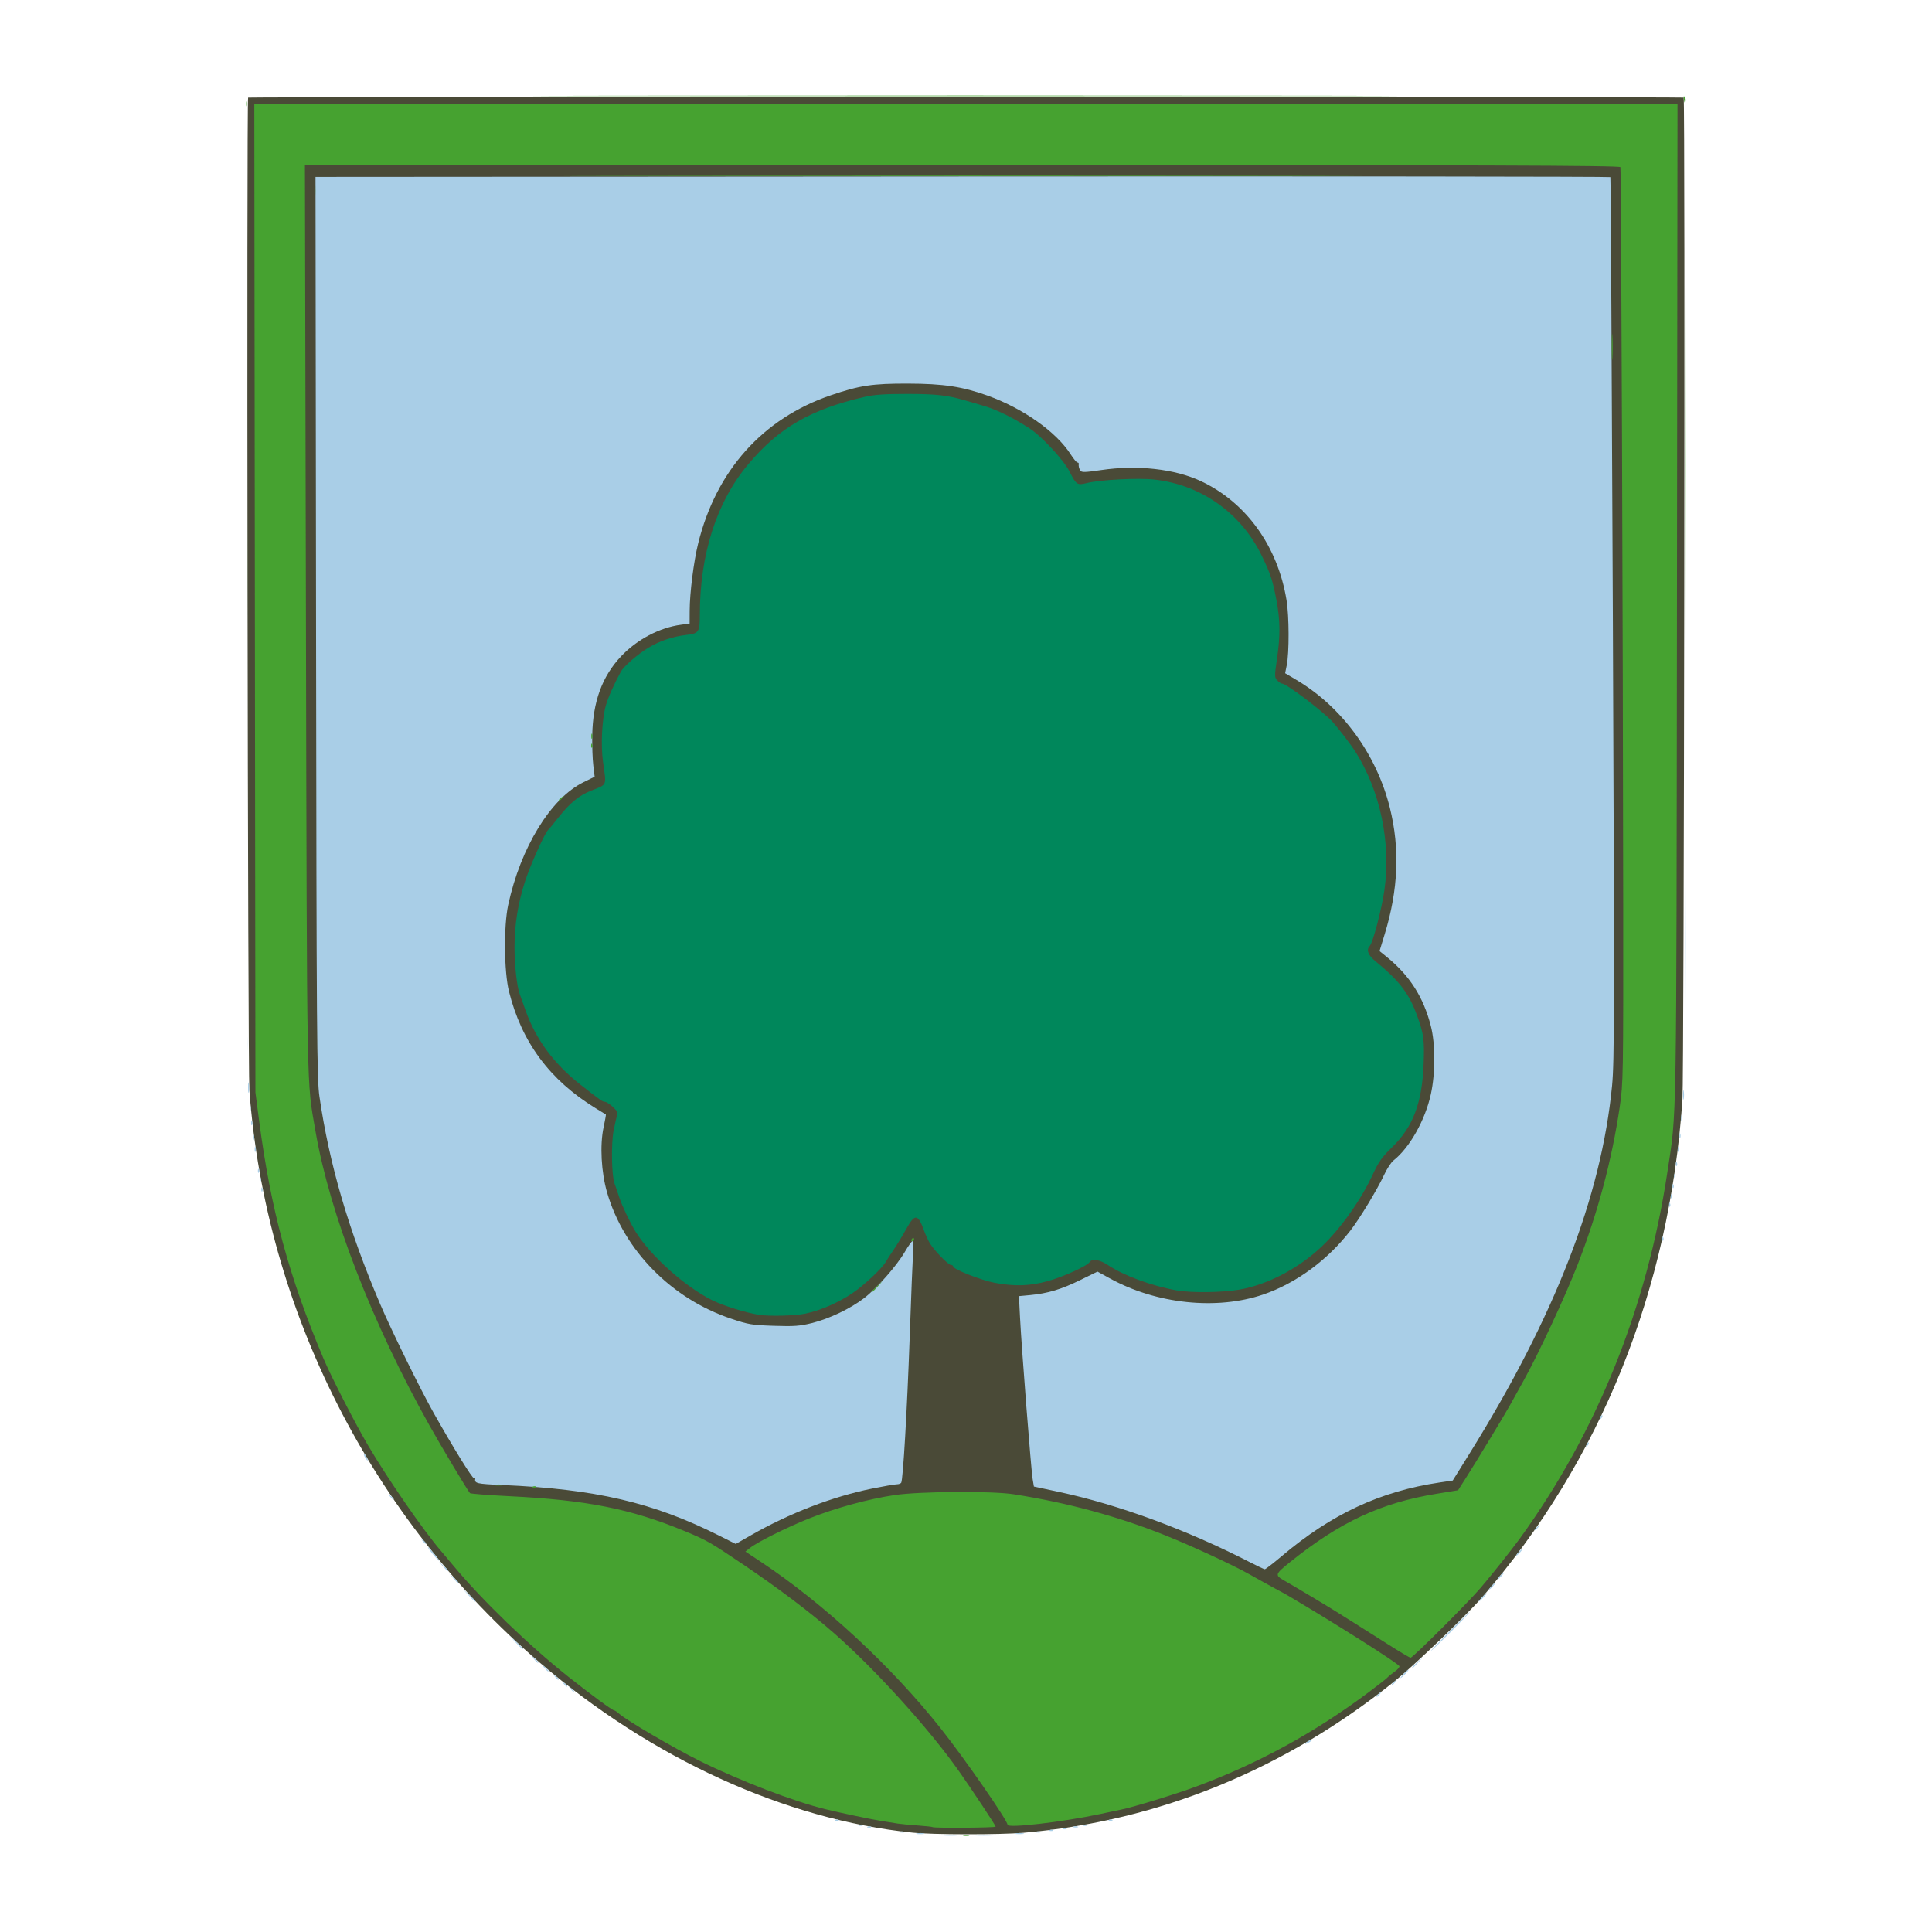 <?xml version="1.0" encoding="UTF-8" standalone="no"?>
<svg
   version="1.1"
   id="svg1017"
   xml:space="preserve"
   width="512"
   height="512"
   viewBox="0 0 512 512"
   sodipodi:docname="Grb-SI-2390.svg"
   inkscape:version="1.2.2 (732a01da63, 2022-12-09, custom)"
   xmlns:inkscape="http://www.inkscape.org/namespaces/inkscape"
   xmlns:sodipodi="http://sodipodi.sourceforge.net/DTD/sodipodi-0.dtd"
   xmlns="http://www.w3.org/2000/svg"
   xmlns:svg="http://www.w3.org/2000/svg"
   xmlns:rdf="http://www.w3.org/1999/02/22-rdf-syntax-ns#"
   xmlns:cc="http://creativecommons.org/ns#"
   xmlns:dc="http://purl.org/dc/elements/1.1/"><defs
     id="defs1021"><clipPath
       clipPathUnits="userSpaceOnUse"
       id="clipPath1071"><path
         d="m 179,244 h 27 v 53 h -27 z"
         id="path1069" /></clipPath><clipPath
       clipPathUnits="userSpaceOnUse"
       id="clipPath1077"><path
         d="m 205.555,296.559 -26.473,-2.504 v -35.321 c 0.203,-19.425 25.863,-19.824 26.473,0"
         id="path1075" /></clipPath><clipPath
       clipPathUnits="userSpaceOnUse"
       id="clipPath1087"><path
         d="M 0,0 H 384 V 384 H 0 Z"
         id="path1085" /></clipPath><clipPath
       clipPathUnits="userSpaceOnUse"
       id="clipPath1101"><path
         d="M 0,0 H 384 V 384 H 0 Z"
         id="path1099" /></clipPath><clipPath
       clipPathUnits="userSpaceOnUse"
       id="clipPath1115"><path
         d="M 0,0 H 384 V 384 H 0 Z"
         id="path1113" /></clipPath><clipPath
       clipPathUnits="userSpaceOnUse"
       id="clipPath1129"><path
         d="M 0,0 H 384 V 384 H 0 Z"
         id="path1127" /></clipPath><clipPath
       clipPathUnits="userSpaceOnUse"
       id="clipPath1143"><path
         d="M 0,0 H 384 V 384 H 0 Z"
         id="path1141" /></clipPath></defs><sodipodi:namedview
     pagecolor="#ffffff"
     bordercolor="#666666"
     borderopacity="1"
     objecttolerance="10"
     gridtolerance="10"
     guidetolerance="10"
     inkscape:pageopacity="0"
     inkscape:pageshadow="2"
     inkscape:window-width="2490"
     inkscape:window-height="1376"
     id="namedview1019"
     showgrid="false"
     inkscape:zoom="0.70848785"
     inkscape:cx="-107.97645"
     inkscape:cy="325.34079"
     inkscape:window-x="0"
     inkscape:window-y="0"
     inkscape:window-maximized="1"
     inkscape:current-layer="g1025"
     inkscape:showpageshadow="2"
     inkscape:pagecheckerboard="0"
     inkscape:deskcolor="#d1d1d1" /><g
     id="g1025"
     inkscape:groupmode="layer"
     inkscape:label="Grb-SI-1000"
     transform="matrix(1.333,0,0,1.333,0,1.28e-5)"><g
       id="g188026"
       transform="matrix(0.338,0,0,0.338,391.398,141.768)"><path
         style="fill:#4a4a37"
         d="m -621.351,658.482 c -74.708,-7.635 -153.312,-43.504 -219.208,-100.03 -98.913,-84.847 -161.082,-207.325 -170.723,-336.336 -0.973,-13.022 -1.706,-583.196 -0.751,-584.151 0.484,-0.484 843.876,-0.488 844.36,-0.004 0.925,0.925 0.226,575.98 -0.717,589.54 -7.798,112.197 -48.028,212.078 -117.858,292.615 -8.947,10.318 -39.903,40.034 -51.111,49.064 -64.74,52.155 -138.962,82.517 -218.492,89.38 -14.084,1.215 -53.301,1.168 -65.5,-0.078 z"
         id="path188007"
         sodipodi:nodetypes="ssssccsssss" /><path
         style="fill:#a9cee7"
         d="m -602.623,659.895 c 1.775,-0.221 4.925,-0.225 7,-0.01 2.075,0.216 0.622,0.397 -3.228,0.402 -3.85,0 -5.548,-0.173 -3.772,-0.394 z m 19.022,-0.01 c 2.337,-0.21 6.162,-0.21 8.5,0 2.337,0.21 0.425,0.383 -4.25,0.383 -4.675,0 -6.588,-0.172 -4.25,-0.383 z m -34.988,-0.975 c 1.244,-0.239 3.044,-0.23 4,0.02 0.956,0.25 -0.062,0.446 -2.262,0.435 -2.2,-0.011 -2.982,-0.216 -1.738,-0.455 z m 57.988,0 c 1.238,-0.238 3.263,-0.238 4.5,0 1.238,0.238 0.225,0.433 -2.25,0.433 -2.475,0 -3.487,-0.195 -2.25,-0.433 z m -68,-0.957 c 0.688,-0.277 1.812,-0.277 2.5,0 0.688,0.277 0.125,0.504 -1.25,0.504 -1.375,0 -1.938,-0.227 -1.25,-0.504 z m 80,0 c 0.688,-0.277 1.812,-0.277 2.5,0 0.688,0.277 0.125,0.504 -1.25,0.504 -1.375,0 -1.938,-0.227 -1.25,-0.504 z m 8.062,-1.021 c 0.722,-0.289 1.584,-0.253 1.917,0.079 0.332,0.332 -0.258,0.569 -1.312,0.525 -1.165,-0.048 -1.402,-0.285 -0.604,-0.604 z m 8,-1 c 0.722,-0.289 1.584,-0.253 1.917,0.079 0.332,0.332 -0.258,0.569 -1.312,0.525 -1.165,-0.048 -1.402,-0.285 -0.604,-0.604 z m -115,-1 c 0.722,-0.289 1.584,-0.253 1.917,0.079 0.332,0.332 -0.258,0.569 -1.312,0.525 -1.165,-0.048 -1.402,-0.285 -0.604,-0.604 z m 120.938,0.021 c 0.688,-0.277 1.812,-0.277 2.5,0 0.688,0.277 0.125,0.504 -1.25,0.504 -1.375,0 -1.938,-0.227 -1.25,-0.504 z m -125.938,-1.021 c 0.722,-0.289 1.584,-0.253 1.917,0.079 0.332,0.332 -0.258,0.569 -1.312,0.525 -1.165,-0.048 -1.402,-0.285 -0.604,-0.604 z m 132,0 c 0.722,-0.289 1.584,-0.253 1.917,0.079 0.332,0.332 -0.258,0.569 -1.312,0.525 -1.165,-0.048 -1.402,-0.285 -0.604,-0.604 z m -146,-3 c 0.722,-0.289 1.584,-0.253 1.917,0.079 0.332,0.332 -0.258,0.569 -1.312,0.525 -1.165,-0.048 -1.402,-0.285 -0.604,-0.604 z m 161,0 c 0.722,-0.289 1.584,-0.253 1.917,0.079 0.332,0.332 -0.258,0.569 -1.312,0.525 -1.165,-0.048 -1.402,-0.285 -0.604,-0.604 z m 115.188,-44.746 c 0,-0.275 0.9,-0.982 2,-1.57 1.1,-0.589 2,-0.845 2,-0.57 0,0.275 -0.9,0.982 -2,1.57 -1.1,0.589 -2,0.845 -2,0.57 z m 42,-27.948 c 0,-0.208 0.787,-0.995 1.75,-1.75 1.586,-1.244 1.621,-1.208 0.378,0.378 -1.306,1.666 -2.128,2.195 -2.128,1.372 z m -474.128,-4.372 c -1.244,-1.586 -1.208,-1.621 0.378,-0.378 0.963,0.755 1.75,1.542 1.75,1.75 0,0.823 -0.821,0.293 -2.128,-1.372 z m -4,-3 c -1.244,-1.586 -1.208,-1.621 0.378,-0.378 0.963,0.755 1.75,1.542 1.75,1.75 0,0.823 -0.821,0.293 -2.128,-1.372 z m 487.128,0.372 c 0,-0.208 0.787,-0.995 1.75,-1.75 1.586,-1.244 1.621,-1.208 0.378,0.378 -1.306,1.666 -2.128,2.195 -2.128,1.372 z m -492.128,-4.372 c -1.244,-1.586 -1.208,-1.621 0.378,-0.378 0.963,0.755 1.75,1.542 1.75,1.75 0,0.823 -0.821,0.293 -2.128,-1.372 z m 499.128,-1.75 c 1.292,-1.375 2.574,-2.5 2.849,-2.5 0.275,0 -0.557,1.125 -1.849,2.5 -1.292,1.375 -2.574,2.5 -2.849,2.5 -0.275,0 0.557,-1.125 1.849,-2.5 z m -505.595,-3.75 -1.905,-2.25 2.25,1.905 c 2.114,1.79 2.705,2.595 1.905,2.595 -0.19,0 -1.202,-1.012 -2.25,-2.25 z m 510.595,-0.063 c 0,-0.172 1.462,-1.635 3.25,-3.25 l 3.25,-2.937 -2.937,3.25 c -2.738,3.029 -3.563,3.71 -3.563,2.937 z m -516.595,-4.937 -1.905,-2.25 2.25,1.905 c 2.114,1.79 2.705,2.595 1.905,2.595 -0.19,0 -1.202,-1.012 -2.25,-2.25 z m 538.595,-16.25 c 6.307,-6.325 11.692,-11.5 11.967,-11.5 0.275,0 -4.66,5.175 -10.967,11.5 -6.307,6.325 -11.692,11.5 -11.967,11.5 -0.275,0 4.66,-5.175 10.967,-11.5 z m -549.547,6.25 -3.953,-4.25 4.25,3.953 c 2.337,2.174 4.25,4.087 4.25,4.25 0,0.757 -0.871,-4.9e-4 -4.547,-3.953 z m -27.507,-27.5 -3.446,-3.75 3.75,3.446 c 2.062,1.895 3.75,3.583 3.75,3.75 0,0.764 -0.846,0.044 -4.054,-3.446 z m 596.054,1.25 c 1.292,-1.375 2.574,-2.5 2.849,-2.5 0.275,0 -0.557,1.125 -1.849,2.5 -1.292,1.375 -2.574,2.5 -2.849,2.5 -0.275,0 0.557,-1.125 1.849,-2.5 z m 5.5,-6.5 c 0.995,-1.1 2.035,-2 2.31,-2 0.275,0 -0.314,0.9 -1.31,2 -0.995,1.1 -2.035,2 -2.31,2 -0.275,0 0.314,-0.9 1.31,-2 z m -610.576,-4.75 -2.424,-2.75 2.75,2.424 c 2.57,2.266 3.209,3.076 2.424,3.076 -0.179,0 -1.417,-1.238 -2.75,-2.75 z m 615.576,-1.25 c 0.995,-1.1 2.035,-2 2.31,-2 0.275,0 -0.314,0.9 -1.31,2 -0.995,1.1 -2.035,2 -2.31,2 -0.275,0 0.314,-0.9 1.31,-2 z m -621.576,-5.75 -2.424,-2.75 2.75,2.424 c 2.57,2.266 3.209,3.076 2.424,3.076 -0.179,0 -1.417,-1.238 -2.75,-2.75 z m 474.576,-2.458 c -37.046,-19.023 -77.06,-33.762 -112,-41.256 l -15,-3.217 -0.747,-4.409 c -0.907,-5.356 -6.533,-77.447 -7.414,-95.001 l -0.632,-12.592 6.584,-0.615 c 10.295,-0.961 18.361,-3.377 29.401,-8.805 l 10.193,-5.011 7.446,4.086 c 27.325,14.997 62.693,18.703 89.964,9.428 19.256,-6.55 37.833,-20.161 51.354,-37.629 5.554,-7.175 15.893,-24.258 19.85,-32.797 1.65,-3.561 4.125,-7.36 5.5,-8.442 9.492,-7.47 18.674,-23.762 21.998,-39.033 2.704,-12.422 2.695,-29.471 -0.021,-40.09 -4.328,-16.924 -12.443,-29.656 -25.825,-40.522 l -4.348,-3.53 3.037,-9.929 c 8.014,-26.198 9.006,-50.316 3.056,-74.271 -7.831,-31.525 -28.109,-59.313 -54.895,-75.226 l -6.731,-3.999 0.953,-4.716 c 1.486,-7.356 1.422,-28.826 -0.113,-38.216 -5.205,-31.831 -23.731,-57.569 -50.433,-70.064 -15.383,-7.198 -37.341,-9.636 -58.583,-6.504 -9.327,1.375 -11.557,1.444 -12.235,0.375 -0.851,-1.342 -1.187,-2.735 -0.978,-4.057 0.065,-0.412 -0.285,-0.75 -0.777,-0.75 -0.493,0 -2.296,-2.182 -4.007,-4.848 -8.488,-13.227 -28.026,-27.026 -48.864,-34.511 -14.814,-5.321 -26.003,-7.012 -46.734,-7.061 -21.091,-0.05 -28.386,1.054 -45.5,6.883 -39.929,13.601 -67.368,44.242 -77.959,87.058 -2.648,10.706 -4.966,29.03 -5.01,39.6 l -0.031,7.621 -5.078,0.674 c -12.612,1.673 -25.912,8.688 -35.27,18.602 -11.139,11.802 -16.592,26.776 -16.926,46.482 -0.103,6.05 0.173,13.994 0.613,17.653 l 0.8,6.653 -6.584,3.241 c -19.243,9.473 -36.978,38.394 -44.272,72.194 -2.672,12.383 -2.432,39.227 0.455,50.811 7.434,29.829 23.901,52.084 50.763,68.601 3.3,2.029 6.105,3.755 6.234,3.835 0.129,0.08 -0.479,3.49 -1.352,7.578 -2.246,10.528 -1.367,26.535 2.112,38.432 9.918,33.923 37.805,62.293 72.786,74.047 10.343,3.476 12.317,3.806 25.276,4.231 11.998,0.394 15.293,0.153 22.5,-1.648 10.164,-2.54 22.489,-8.433 30.533,-14.598 7.521,-5.765 19.146,-18.951 23.954,-27.171 2.046,-3.499 4.085,-6.361 4.53,-6.361 0.446,0 0.604,3.038 0.353,6.75 -0.252,3.712 -1.143,26.1 -1.982,49.75 -1.526,43.047 -3.902,83.813 -4.985,85.567 -0.317,0.513 -1.506,0.933 -2.642,0.933 -1.136,0 -7.703,1.141 -14.593,2.536 -23.153,4.688 -48.509,14.465 -71.221,27.462 l -8.88,5.082 -9.929,-4.983 c -38.718,-19.43 -72.598,-27.322 -127.443,-29.686 -15.101,-0.651 -16.329,-0.941 -15.844,-3.735 0.079,-0.453 -0.253,-0.579 -0.738,-0.28 -0.815,0.503 -12.393,-18.228 -23.734,-38.396 -7.937,-14.115 -24.875,-48.58 -31.453,-64 -18.615,-43.637 -29.877,-82.112 -35.698,-121.963 -1.54,-10.545 -1.713,-34.297 -2.004,-276.284 l -0.319,-264.747 380.615,-0.253 c 209.338,-0.139 380.789,0.028 381.001,0.372 0.212,0.343 0.87,117.118 1.463,259.5 0.961,230.999 0.911,260.598 -0.465,274.875 -6.29,65.292 -33.576,135.68 -83.983,216.639 l -9.737,15.639 -7.654,1.138 c -34.977,5.202 -63.6,18.546 -92.901,43.308 -5.06,4.276 -9.56,7.753 -10,7.725 -0.44,-0.028 -4.4,-1.899 -8.8,-4.158 z m -479.123,-3.042 c -2.953,-3.369 -4.678,-5.75 -4.167,-5.75 0.25,0 1.902,1.8 3.67,4 3.432,4.271 3.78,5.497 0.497,1.75 z m 637.123,-2.75 c 0.995,-1.1 2.035,-2 2.31,-2 0.275,0 -0.314,0.9 -1.31,2 -0.995,1.1 -2.035,2 -2.31,2 -0.275,0 0.314,-0.9 1.31,-2 z m -644.628,-6.75 c -1.244,-1.586 -1.208,-1.621 0.378,-0.378 1.666,1.306 2.195,2.128 1.372,2.128 -0.208,0 -0.995,-0.787 -1.75,-1.75 z m 654.128,-6.628 c 0,-0.208 0.787,-0.995 1.75,-1.75 1.586,-1.244 1.621,-1.208 0.378,0.378 -1.306,1.666 -2.128,2.195 -2.128,1.372 z m -673.128,-19.372 c -1.244,-1.586 -1.208,-1.621 0.378,-0.378 1.666,1.306 2.195,2.128 1.372,2.128 -0.208,0 -0.995,-0.787 -1.75,-1.75 z m -14.872,-23.25 c -0.589,-1.1 -0.845,-2 -0.57,-2 0.275,0 0.982,0.9 1.57,2 0.589,1.1 0.845,2 0.57,2 -0.275,0 -0.982,-0.9 -1.57,-2 z m 718.564,-7.293 c 0.376,-0.986 0.935,-1.541 1.243,-1.233 0.308,0.308 6.4e-4,1.115 -0.683,1.793 -0.988,0.98 -1.102,0.865 -0.56,-0.56 z m 8,-16 c 0.376,-0.986 0.935,-1.541 1.243,-1.233 0.308,0.308 6.4e-4,1.115 -0.683,1.793 -0.988,0.98 -1.102,0.865 -0.56,-0.56 z m 36.515,-105.29 c 0.048,-1.165 0.285,-1.402 0.604,-0.604 0.289,0.722 0.253,1.584 -0.079,1.917 -0.332,0.332 -0.569,-0.258 -0.525,-1.312 z m 4,-20 c 0.048,-1.165 0.285,-1.402 0.604,-0.604 0.289,0.722 0.253,1.584 -0.079,1.917 -0.332,0.332 -0.569,-0.258 -0.525,-1.312 z m 1,-5 c 0.048,-1.165 0.285,-1.402 0.604,-0.604 0.289,0.722 0.253,1.584 -0.079,1.917 -0.332,0.332 -0.569,-0.258 -0.525,-1.312 z m -829,-4 c 0.048,-1.165 0.285,-1.402 0.604,-0.604 0.289,0.722 0.253,1.584 -0.079,1.917 -0.332,0.332 -0.569,-0.258 -0.525,-1.312 z m 830,-2 c 0.048,-1.165 0.285,-1.402 0.604,-0.604 0.289,0.722 0.253,1.584 -0.079,1.917 -0.332,0.332 -0.569,-0.258 -0.525,-1.312 z m -831,-4 c 0.048,-1.165 0.285,-1.402 0.604,-0.604 0.289,0.722 0.253,1.584 -0.079,1.917 -0.332,0.332 -0.569,-0.258 -0.525,-1.312 z m 832,-2 c 0.048,-1.165 0.285,-1.402 0.604,-0.604 0.289,0.722 0.253,1.584 -0.079,1.917 -0.332,0.332 -0.569,-0.258 -0.525,-1.312 z m -833,-3 c 0.048,-1.165 0.285,-1.402 0.604,-0.604 0.289,0.722 0.253,1.584 -0.079,1.917 -0.332,0.332 -0.569,-0.258 -0.525,-1.312 z m 834,-4 c 0.048,-1.165 0.285,-1.402 0.604,-0.604 0.289,0.722 0.253,1.584 -0.079,1.917 -0.332,0.332 -0.569,-0.258 -0.525,-1.312 z m -835.921,-8.417 c 0,-1.375 0.227,-1.938 0.504,-1.25 0.277,0.688 0.277,1.812 0,2.5 -0.277,0.688 -0.504,0.125 -0.504,-1.25 z m 837,0 c 0,-1.375 0.227,-1.938 0.504,-1.25 0.277,0.688 0.277,1.812 0,2.5 -0.277,0.688 -0.504,0.125 -0.504,-1.25 z m -838,-7 c 0,-1.375 0.227,-1.938 0.504,-1.25 0.277,0.688 0.277,1.812 0,2.5 -0.277,0.688 -0.504,0.125 -0.504,-1.25 z m 839,-1 c 0,-1.375 0.227,-1.938 0.504,-1.25 0.277,0.688 0.277,1.812 0,2.5 -0.277,0.688 -0.504,0.125 -0.504,-1.25 z m -840.079,-7.583 c 0.048,-1.165 0.285,-1.402 0.604,-0.604 0.289,0.722 0.253,1.584 -0.079,1.917 -0.332,0.332 -0.569,-0.258 -0.525,-1.312 z m 841.116,-2.917 c 0.02,-1.65 0.244,-2.204 0.498,-1.231 0.254,0.973 0.237,2.323 -0.037,3 -0.274,0.677 -0.481,-0.119 -0.461,-1.769 z m -842,-6 c 0.02,-1.65 0.244,-2.204 0.498,-1.231 0.254,0.973 0.237,2.323 -0.037,3 -0.274,0.677 -0.481,-0.119 -0.461,-1.769 z m 843.077,-7.5 c 0,-2.475 0.195,-3.487 0.433,-2.25 0.238,1.238 0.238,3.263 0,4.5 -0.238,1.238 -0.433,0.225 -0.433,-2.25 z m -843.986,-4.5 c 0.01,-2.75 0.202,-3.756 0.432,-2.236 0.23,1.52 0.224,3.77 -0.014,5 -0.237,1.23 -0.425,-0.014 -0.418,-2.764 z m 845.189,-84.5 c 0,-41.525 0.123,-58.512 0.274,-37.75 0.151,20.762 0.151,54.737 0,75.5 -0.151,20.762 -0.274,3.775 -0.274,-37.75 z m -846.087,58.5 c 0,-7.15 0.161,-9.944 0.354,-6.208 0.193,3.735 0.192,9.585 0,13 -0.195,3.415 -0.352,0.358 -0.351,-6.792 z"
         id="path188013" /><path
         style="fill:#46a230"
         d="m -591.082,659.923 c 0.973,-0.254 2.323,-0.237 3,0.037 0.677,0.274 -0.119,0.481 -1.769,0.461 -1.65,-0.02 -2.204,-0.244 -1.231,-0.498 z m -18.352,-4.675 c -0.229,-0.202 -4.242,-0.641 -8.917,-0.975 -4.675,-0.334 -9.85,-0.824 -11.5,-1.089 -1.65,-0.265 -6.15,-0.99 -10,-1.609 -6.229,-1.003 -22.879,-4.5 -32.5,-6.828 -18.347,-4.438 -50.128,-16.623 -73.65,-28.238 -15.389,-7.599 -43.52,-24.054 -47.915,-28.027 -1.135,-1.027 -2.38,-1.867 -2.765,-1.867 -1.095,0 -13.994,-9.466 -27.17,-19.94 -23.063,-18.332 -50.046,-44.367 -66.914,-64.56 -3.216,-3.85 -6.814,-8.125 -7.996,-9.5 -10.25,-11.926 -30.592,-41.354 -42.554,-61.561 -7.498,-12.666 -21.819,-40.56 -26.424,-51.468 -20.281,-48.041 -30.999,-87.681 -37.845,-139.971 l -2.16,-16.5 -0.328,-290.75 -0.328,-290.75 h 418.549 418.549 l -0.319,292.75 c -0.346,318.251 -0.01,298.446 -5.717,336.18 -12.028,79.522 -41.544,152.686 -86.741,215.014 -4.609,6.356 -17.297,22.315 -23.101,29.057 -8.032,9.329 -39.786,41 -41.108,41 -0.535,0 -6.777,-3.712 -13.87,-8.25 -7.093,-4.537 -16.157,-10.275 -20.143,-12.75 -3.985,-2.475 -8.665,-5.405 -10.398,-6.51 -4.281,-2.731 -24.043,-14.543 -29.889,-17.866 -5.615,-3.191 -5.449,-3.762 3.078,-10.623 29.594,-23.811 53.566,-35.027 86.398,-40.422 l 12.739,-2.093 4.457,-6.992 c 6.225,-9.766 22.717,-36.98 26.054,-42.992 1.526,-2.75 5.19,-9.352 8.142,-14.671 8.763,-15.791 24.283,-49.122 31.584,-67.829 11.904,-30.502 20.282,-61.858 24.847,-93 2.066,-14.097 2.123,-17.42 2.043,-119.5 -0.118,-150.952 -1.187,-431.78 -1.649,-433.25 -0.313,-0.997 -78.604,-1.25 -387.068,-1.25 h -386.675 l 0.6,267.25 c 0.644,287.148 0.331,270.43 5.653,301.25 8.359,48.399 33.422,113.047 67.069,173 7.144,12.729 22.597,38.533 23.768,39.687 0.383,0.378 10.822,1.19 23.197,1.804 45.447,2.256 71.237,7.386 102.933,20.471 13.042,5.385 15.026,6.512 34.169,19.421 20.963,14.137 40.127,28.621 53.897,40.735 24.677,21.711 55.972,56.313 73.611,81.391 7.554,10.739 21.391,31.666 21.391,32.35 0,0.661 -36.341,0.927 -37.083,0.272 z m 44.083,-1.361 c 0,-2.558 -25.288,-39.018 -39.375,-56.771 -29.106,-36.68 -68.914,-73.518 -105.973,-98.069 l -8.848,-5.862 2.617,-2.086 c 4.379,-3.492 21.797,-12.183 34.862,-17.395 15.394,-6.141 34.661,-11.414 50.265,-13.755 14.57,-2.186 57.193,-2.483 69.954,-0.488 31.534,4.931 61.134,12.936 89,24.068 15.869,6.34 40.202,17.605 50,23.148 5.5,3.112 12.25,6.85 15,8.308 2.75,1.458 6.35,3.445 8,4.417 26.403,15.549 63.759,39.207 64.948,41.131 0.316,0.512 -0.893,1.961 -2.687,3.22 -1.794,1.259 -3.712,2.816 -4.262,3.46 -0.55,0.643 -5.5,4.534 -11,8.645 -32.038,23.949 -65.133,42.033 -101.792,55.621 -11.717,4.343 -36.905,12.081 -43.708,13.427 -1.375,0.272 -7,1.461 -12.5,2.642 -21.815,4.685 -54.5,8.487 -54.5,6.339 z M -844.539,454.933 c 0.722,-0.289 1.584,-0.253 1.917,0.079 0.332,0.332 -0.258,0.569 -1.312,0.525 -1.165,-0.048 -1.402,-0.285 -0.604,-0.604 z m -22.051,-1.024 c 1.244,-0.239 3.044,-0.23 4,0.02 0.956,0.25 -0.062,0.446 -2.262,0.435 -2.2,-0.011 -2.982,-0.216 -1.738,-0.455 z m 221.238,-113.606 c 0,-0.172 1.462,-1.635 3.25,-3.25 l 3.25,-2.937 -2.937,3.25 c -2.738,3.029 -3.563,3.71 -3.563,2.937 z m 23.5,-30.687 c 0.34,-0.55 0.816,-1 1.059,-1 0.243,0 0.441,0.45 0.441,1 0,0.55 -0.477,1 -1.059,1 -0.582,0 -0.781,-0.45 -0.441,-1 z M -1012.858,-84.884 c 0,-146.85 0.116,-206.776 0.257,-133.169 0.141,73.607 0.141,193.757 0,267 -0.142,73.243 -0.257,13.019 -0.257,-133.831 z m 845.998,-61 c 1e-5,-113.85 0.117,-160.277 0.259,-103.17 0.143,57.106 0.143,150.256 -2e-5,207 -0.143,56.744 -0.259,10.02 -0.259,-103.83 z M -829.351,51.239 c 0,-0.208 0.787,-0.995 1.75,-1.75 1.586,-1.244 1.621,-1.208 0.378,0.378 -1.306,1.666 -2.128,2.195 -2.128,1.372 z m 19.079,-32.206 c 0.048,-1.165 0.285,-1.402 0.604,-0.604 0.289,0.722 0.253,1.584 -0.079,1.917 -0.332,0.332 -0.569,-0.258 -0.525,-1.312 z m 0.079,-5.417 c 0,-1.375 0.227,-1.938 0.504,-1.25 0.277,0.688 0.277,1.812 0,2.5 -0.277,0.688 -0.504,0.125 -0.504,-1.25 z M -209.966,-215.383 c 0,-6.875 0.16,-9.688 0.355,-6.25 0.195,3.438 0.195,9.062 0,12.5 -0.195,3.438 -0.355,0.625 -0.355,-6.25 z m -763.036,-92 c 0,-4.675 0.172,-6.587 0.383,-4.25 0.211,2.337 0.211,6.162 0,8.5 -0.211,2.337 -0.383,0.425 -0.383,-4.25 z m 191.482,-8.75 c 104.682,-0.14 275.682,-0.14 380,0 104.318,0.14 18.669,0.255 -190.331,0.255 -209,-1e-5 -294.351,-0.115 -189.669,-0.255 z m -231.673,-42.25 c 0,-1.375 0.227,-1.938 0.504,-1.25 0.277,0.688 0.277,1.812 0,2.5 -0.277,0.688 -0.504,0.125 -0.504,-1.25 z m 845.667,-2.326 c -0.372,-1.825 -0.233,-2.482 0.393,-1.856 0.533,0.533 0.793,1.805 0.576,2.826 -0.291,1.375 -0.543,1.123 -0.97,-0.97 z m -628.574,-2.424 c 113.162,-0.14 298.337,-0.14 411.5,0 113.162,0.14 20.575,0.255 -205.75,0.255 -226.325,0 -318.912,-0.115 -205.75,-0.255 z"
         id="path188011" /><path
         style="fill:#00875b"
         d="m -711.351,353.957 c -8.037,-1.245 -21.312,-5.387 -27.947,-8.72 -15.913,-7.993 -35.978,-25.965 -44.796,-40.124 -3.167,-5.085 -8.116,-15.511 -9.729,-20.496 -0.979,-3.025 -2.187,-6.563 -2.684,-7.863 -1.731,-4.526 -2.074,-23.228 -0.571,-31.137 0.784,-4.125 1.761,-8.274 2.171,-9.219 0.537,-1.239 -0.182,-2.567 -2.572,-4.75 -1.825,-1.667 -3.934,-3.031 -4.687,-3.031 -1.441,0 -2.111,-0.469 -14.363,-10.045 -15.655,-12.236 -26.464,-26.885 -32.397,-43.904 -1.448,-4.153 -2.981,-8.451 -3.408,-9.551 -1.606,-4.143 -3.018,-16.913 -3.014,-27.269 0.005,-13.604 2.049,-26.226 6.395,-39.495 3.071,-9.376 11.7,-28.438 13.458,-29.73 0.38,-0.279 3.085,-3.55 6.011,-7.268 6.632,-8.427 12.057,-12.882 19.132,-15.71 9.743,-3.895 9.098,-2.338 7.049,-17.029 -1.37,-9.82 -0.625,-24.795 1.641,-33 1.306,-4.728 4.824,-12.638 8.944,-20.11 1.702,-3.087 9.845,-10.151 16.002,-13.883 6.706,-4.065 14.465,-6.693 22.408,-7.592 7.346,-0.831 7.956,-1.721 7.958,-11.6 0.004,-35.772 9.753,-66.34 28.217,-88.478 18.072,-21.667 36.875,-32.592 68.782,-39.964 5.601,-1.294 11.931,-1.731 25,-1.726 16.778,0.007 23.75,0.787 34,3.807 2.475,0.729 7.2,2.111 10.5,3.072 7.918,2.304 16.435,6.436 27.012,13.104 7.148,4.507 20.473,18.786 23.929,25.642 3.904,7.746 4.576,8.212 9.899,6.872 8.022,-2.02 30.369,-3.196 40.088,-2.11 27.582,3.082 51.038,19.774 63.189,44.965 5.056,10.483 6.251,14.087 8.453,25.498 2.336,12.106 2.434,21.348 0.372,35.232 -1.454,9.79 -1.443,10.612 0.155,12.378 0.942,1.041 2.205,1.902 2.807,1.914 2.752,0.057 25.197,17.139 30.189,22.977 4.422,5.171 10.495,13.143 12.95,17 14.648,23.007 21.088,53.662 17.123,81.5 -1.612,11.317 -6.785,31.019 -8.628,32.862 -2.155,2.155 -1.016,5.374 3.095,8.747 14.459,11.862 19.955,19.036 24.819,32.391 3.836,10.534 4.318,14.136 3.777,28.244 -0.876,22.853 -6.199,36.972 -18.429,48.888 -6.014,5.859 -8.052,8.715 -11.416,16 -6.964,15.08 -18.995,32.045 -30.248,42.652 -13.639,12.856 -31.779,22.335 -48.232,25.204 -10.071,1.756 -28.43,1.979 -36.971,0.448 -14.767,-2.646 -31.231,-8.714 -40.434,-14.902 -4.712,-3.169 -9.343,-3.928 -10.7,-1.754 -1.438,2.303 -15.605,8.733 -24.793,11.253 -10.473,2.872 -19.345,3.15 -31.007,0.971 -7.987,-1.492 -24.5,-7.986 -24.5,-9.634 0,-0.479 -0.579,-0.871 -1.288,-0.871 -1.508,0 -9.514,-8.162 -12.26,-12.5 -1.045,-1.65 -2.681,-5.183 -3.637,-7.85 -3.494,-9.757 -5.392,-9.921 -10.361,-0.9 -2.045,3.712 -5.346,9.159 -7.336,12.104 -1.99,2.945 -4.138,6.263 -4.773,7.374 -2.217,3.88 -12.901,13.875 -19.73,18.459 -8.295,5.567 -18.772,10.103 -27.601,11.95 -5.969,1.249 -20.973,1.64 -27.015,0.703 z"
         id="path188009" /></g></g></svg>
